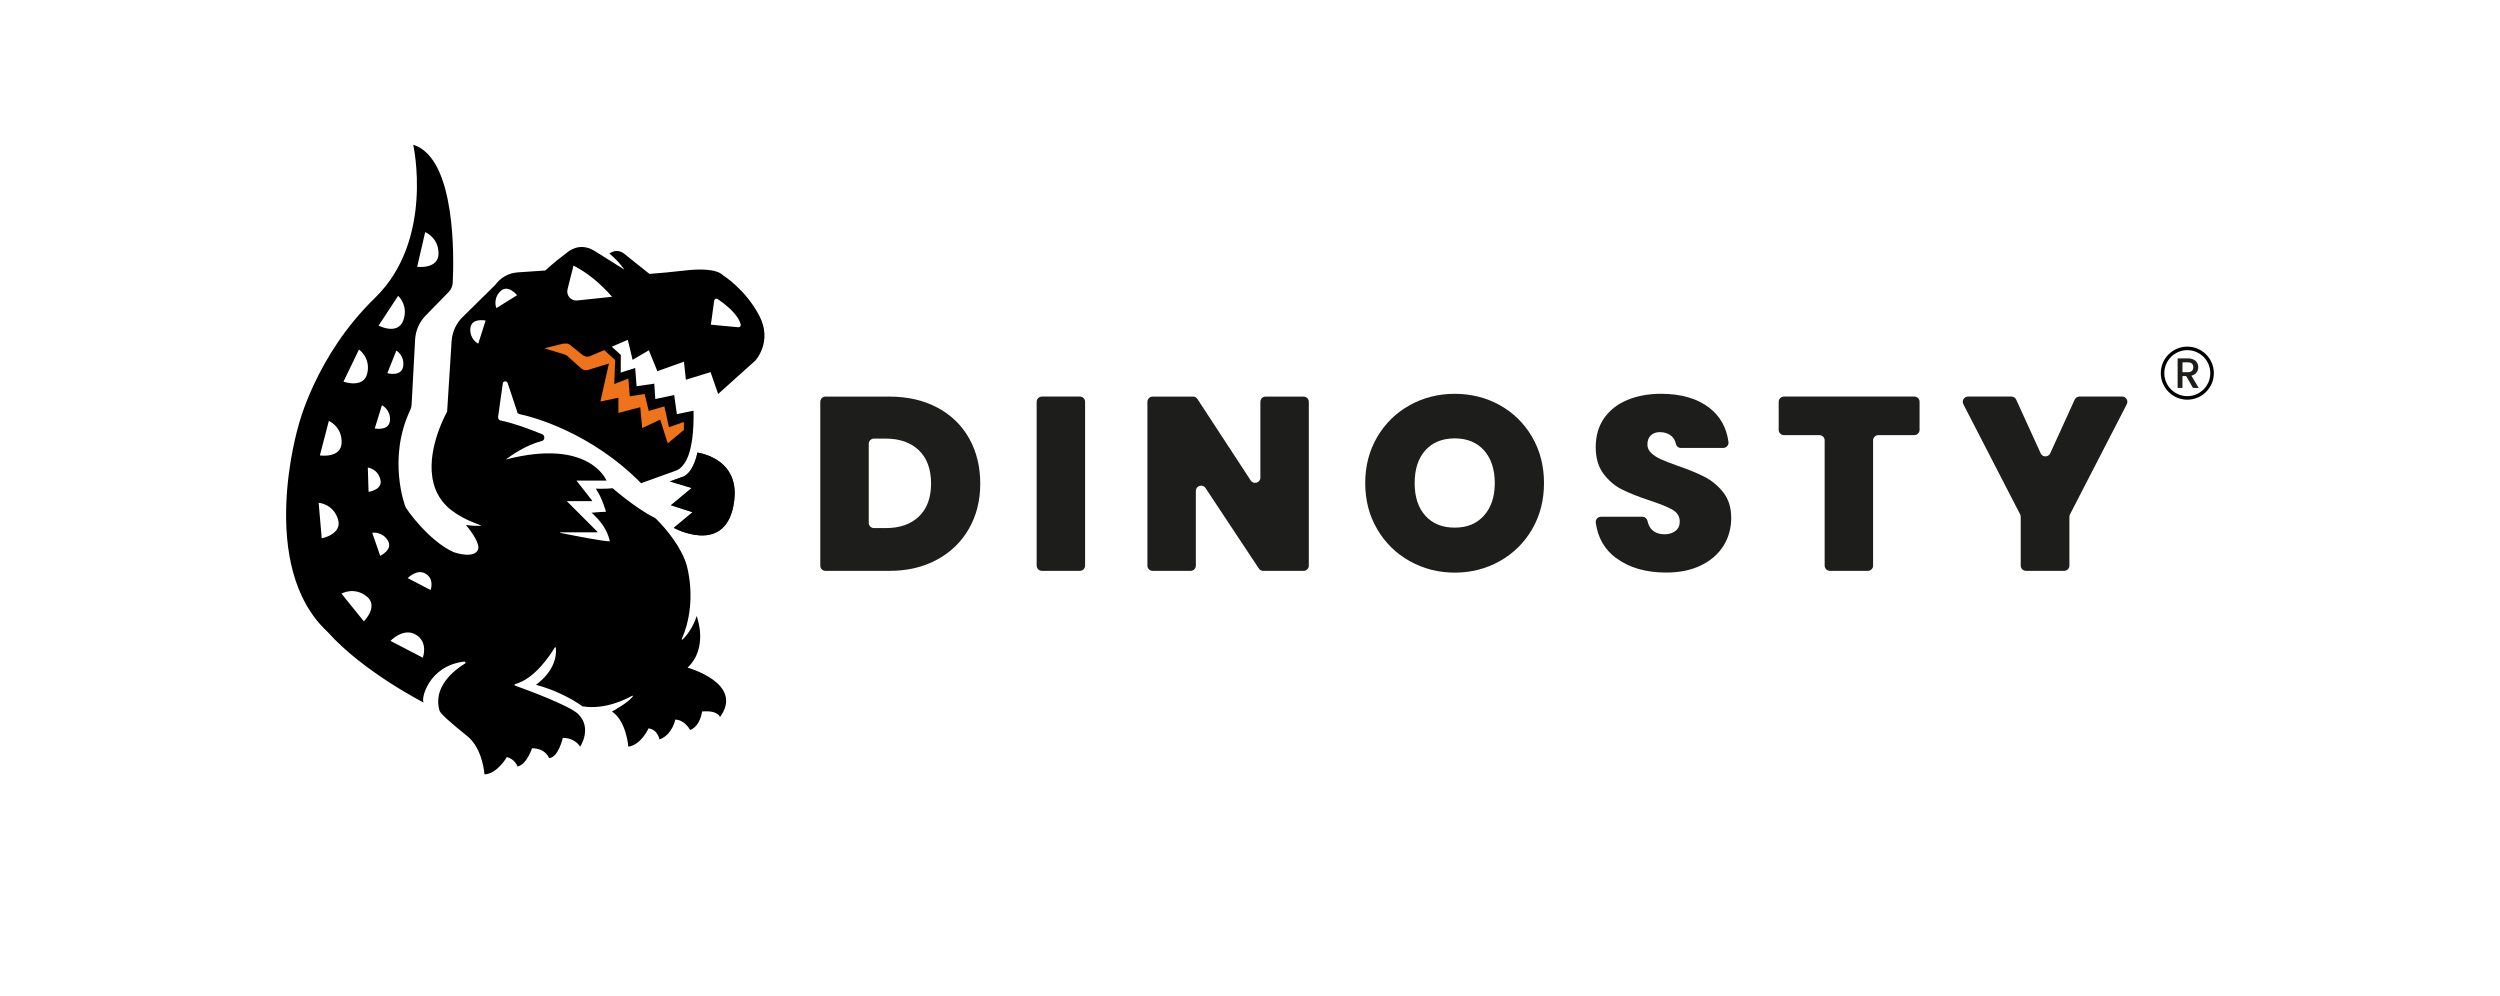 <svg viewBox="0 0 800 318.67" xmlns="http://www.w3.org/2000/svg" data-name="Ebene 2" id="Ebene_2">
  <defs>
    <style>
      .cls-1 {
        fill: #245a43;
      }

      .cls-2 {
        fill: #1d1d1b;
      }

      .cls-3 {
        fill: #fff;
      }

      .cls-4 {
        fill: #ee731b;
      }
    </style>
  </defs>
  <g data-name="Ebene 1" id="Ebene_1-2">
    <g>
      <rect height="318.67" width="800" class="cls-3"></rect>
      <g>
        <g>
          <path d="M171.91,109.27s-.53,4.45.11,4.55,11.43,2.54,11.43,2.54l1.69,4.24,6.88-1.06-2.44,10.27,25.2,14.82,5.82-9.21s.42-1.59-.21-1.59-5.19-1.06-5.19-1.06l-.85-4.45-5.93.64-.11-4.45-4.66-.42-2.33-4.24-4.02-.42.42-5.19-5.29-5.4-13.98-3.07-6.56,3.49Z" class="cls-4"></path>
          <path d="M223.19,144.81c-1.57,7.2-4.81,7.79-4.81,7.79l-4.04,1.46,6.99,2.1-6.64,5.52,6.92,2.23-6.01,5s15.99,8.78,19.09-7.04c.24-1.24.37-2.4.4-3.47.35-10.47-8.75-13.02-11.9-13.59Z" class="cls-1"></path>
          <path d="M171.91,109.27s-.53,4.45.11,4.55,11.43,2.54,11.43,2.54l1.69,4.24,6.88-1.06-2.44,10.27,25.2,14.82,5.82-9.21s.42-1.59-.21-1.59-5.19-1.06-5.19-1.06l-.85-4.45-5.93.64-.11-4.45-4.66-.42-2.33-4.24-4.02-.42.42-5.19-5.29-5.4-13.98-3.07-6.56,3.49Z" class="cls-4"></path>
          <path d="M202.46,115.13l5.17-3.04,2.73,6.69,8.51-3.04.61,5.77,7.9-2.43,2.43,6.99,11.85-10.64s5.77-6.08,1.22-14.59c-4.56-8.51-11.55-12.76-11.55-12.76,0,0-1.82-2.73-12.15-1.52-4.3.51-8.23.85-11.36,1.09l-8.18-6.53c-1.14-.91-2.72-1.06-4.01-.36l-.64.37c2.98,2.39,4.8,5.15,4.8,5.15l-6.25-3.93c-.93-.59-2.01-1.27-3.25-2.04-5-3.12-8.79.48-8.79.48-4.86,3.65-6.99,5.77-6.99,5.77l-8.84.6c-2.87.2-5.5,1.66-7.18,4l-10.48,10.33c-2.07,2.04-3.31,4.77-3.5,7.67l-1.43,22.58s-6.33,11.06-4.72,21.08c.02.15.05.3.08.45,0,.02,0,.04,0,.05.74,4.08,2.83,7.97,7.26,10.83h0s.01.01.03.03c.91.61,3.23,2.07,5.99,3.09.74.32,1.46.6,2.16.86.06.02.05.11-.02.11-1.06.05-2.8.05-4.75-.25,2.24,2.76,4.61,6.28,3.82,7.97-1.28,2.74-6.69,1.09-7.7.76-7.86-3.46-15.43-13.93-15.56-14.73,0,0-5.8-15.23,1.63-30.83.25-.52.38-1.08.41-1.66l1.13-20.88c.16-2.86,1.34-5.56,3.34-7.61l7.42-7.6c.76-.78,1.21-1.81,1.27-2.9.39-7.81,1.11-39.94-12.64-44.19,0,0,6.84,30.5-12.26,49.03-19.1,18.53-24.51,41.05-24.51,41.05,0,0-13.4,44.75,9.41,65.85,11.43,12.79,30.73,22.58,30.73,22.58-1.02-.81,1.33-11.76,12.99-13.13.36-.04.55.41.24.61-3.29,2.01-10.44,7.38-8.18,15.11.27.96,3.8,4.07,8.84,8.1,5.04,4.03,5.54,12.29,5.54,12.29,4.13-.2,7.15-5.54,7.15-5.54,2.62.6,3.43,3.02,3.43,3.02,3.02-.71,4.63-5.84,4.63-5.84,4.43,0,5.44,3.12,5.44,3.12,2.92,0,4.43-6.45,4.43-6.45,4.03,0,5.54,2.82,5.54,2.82,0,0,3.94-5.88-.6-10.42-2.72-2.72-16.72-7.87-20.25-9.14-.23-.08-.21-.41.02-.47,6.38-1.66,11.45-9.61,12.68-11.69.1-.16.35-.11.37.08.74,7.11-6.37,11.84-6.37,11.84,9.07,2.42,14.86,6.88,14.86,6.88,7.15,1.19,13.98-2.27,15.92-3.38.16-.09.32.1.21.24-1.57,2.08-6.66,4.81-6.66,4.81,4.63,3.06,5.24,11.25,5.24,11.25,4.13-.6,6.45-5.85,6.45-5.85,2.92.3,3.53,3.53,3.53,3.53,4.13-1.51,5.04-6.35,5.04-6.35,3.12.1,4.74,3.32,4.74,3.32,3.32-1.21,3.83-5.91,3.83-5.91,5.14-.47,5.74,1.78,5.74,1.78,7.86-10.78-10.38-15.82-10.38-15.82,6.85-6.45,2.92-16.5,2.92-16.5-1.24,3.87-3.38,6.4-4.47,7.5-.14.14-.37-.02-.29-.2,5.19-11.73,1.53-23.65,1.53-23.65-1.6-5.53-6.45-11.54-9.88-14.87-.06-.06-.26-.18-.28-.19-6.28-3.15-13.49-9.49-13.49-9.49-2.29.24-5.4.13-5.4.13,2.12,3.1,3.25,7.41,3.25,7.41-1.71,0-4.61.3-4.61.3,5.34,4.63,5.82,9.14,5.82,9.14-2.07,0-10.08-1.54-15.82-2.7-.11-.02-.09-.18.02-.18h11.92s-.13-.13-.13-.13h.11s-9.85-9.85-9.85-9.85h8.16s-.1-.13-.1-.13h.08s-5.03-6.43-5.03-6.43h9.61s-5.39-13.69-32.15-6.78c0-.03.01-.05.04-.07,1.37-1.04,6.2-4.52,11.4-5.82.63-.16.89-.75.79-1.27-.03-.4-.28-.78-.74-.93-4.75-1.95-9.29-3.57-13.33-4.39-.35-.12-.6-.4-.68-.74,0-.08-.01-.17,0-.25h-.03s0-.09,0-.13l1.5-10.71c.12-.83,1.28-.94,1.55-.14l2.99,8.95c0,.49.35.92.83,1.01,3.99.79,22.83,5.78,38.89,22.1l11.17-4.04c.93-.34,1.71-.96,2.24-1.74,3.95-4.35,3.36-17.43,3.36-17.43l-5.32,1.11-.87-6.11-6.04,1.27-.32-4.92-5.66.83-.45-5.84-4.63,1.47.03-5.6-.05-.11-2.83-2.57,5.12-2.21,1.52,6.38ZM228.54,96.2c.07-.53.67-.8,1.12-.5,1.99,1.33,6.43,4.63,7.37,8.1.13.49-.26.96-.76.92l-8.79-.82,1.06-7.69ZM136.05,74.27s4.28,1.71,4.28,6.84-6.84,4.28-6.84,4.28l2.57-11.12ZM129.01,117.23c-.53,3.46-5.06,2.18-5.06,2.18l2.88-7.23s2.71,1.59,2.18,5.06ZM127.4,94.66s3.42,3.09,1.64,7.9c-1.78,4.81-7.9,1.64-7.9,1.64l6.27-9.54ZM114.88,111.85s3.79,2.61,2.65,7.62c-1.14,5-7.62,2.65-7.62,2.65l4.96-10.27ZM121.71,153.38c.89,3.39-3.77,4.01-3.77,4.01l-.24-7.78s3.12.38,4.01,3.77ZM105.23,134.68s4.23,1.83,4.09,6.96c-.14,5.13-6.96,4.09-6.96,4.09l2.87-11.04ZM102.95,172.26l-.98-11.37s4.59.31,6.17,5.2c1.58,4.88-5.2,6.17-5.2,6.17ZM116.44,198.84l-7.17-8.88s3.98-2.31,8.02.85c4.04,3.16-.85,8.02-.85,8.02ZM121.66,177.86l-2.54-7.36s3.09-.56,4.95,2.41c1.86,2.97-2.41,4.95-2.41,4.95ZM124.79,134.54c-.26,3.49-4.87,2.57-4.87,2.57l2.3-7.44s2.82,1.38,2.57,4.87ZM135.29,210.46l-10.34-5.38s4.17-4.42,8.19-1.95c4.01,2.47,2.16,7.33,2.16,7.33ZM137.79,188.81l-7.33-3.81s2.96-3.14,5.8-1.38c2.84,1.75,1.53,5.2,1.53,5.2ZM153.03,109.98s-2.81-1.4-2.52-4.89c.29-3.49,4.89-2.52,4.89-2.52l-2.37,7.42ZM158.84,98.59s-1.23-2.89,1.25-5.36c2.48-2.47,5.36,1.25,5.36,1.25l-6.61,4.11ZM196.85,115.23l-.28,7.66,4.51-1.76.45,5.69,4.76-.75,1.31,5.44,5-1.47,1.47,6.67,4.76-1.67s.06,1.02.03,2.52l-5.17,4.31-2.43-7.6-5.77,2.73-.61-6.69-6.99,1.82v-4.86s-5.77,1.22-5.77,1.22l2.73-12.16-6.67,2.05c-.76.23-1.59.05-2.18-.48l-4.44-3.98c-.25-.22-.54-.38-.85-.48l-6.51-1.98,5.95-1.49c.47-.01.94-.03,1.42-.04.29.08.57.22.81.41l4.13,3.31c.66.52,1.55.64,2.32.31l4.53-1.93,3.49,3.18ZM184.72,96.15c-2,.21-3.6-1.63-3.11-3.58l1.91-7.58c4.58,2.34,8.65,5.77,12.35,9.98l-11.16,1.18Z"></path>
          <path d="M223.19,144.81c-1.57,7.2-4.81,7.79-4.81,7.79l-4.04,1.46,6.99,2.1-6.64,5.52,6.92,2.23-6.01,5s15.99,8.78,19.09-7.04c.24-1.24.37-2.4.4-3.47.35-10.47-8.75-13.02-11.9-13.59Z"></path>
        </g>
        <g>
          <g>
            <path d="M299.95,130.42c4.4,2.35,7.79,5.63,10.17,9.85,2.37,4.22,3.56,9.05,3.56,14.48s-1.2,10.18-3.6,14.4c-2.4,4.22-5.8,7.53-10.21,9.93-4.4,2.4-9.51,3.6-15.31,3.6h-20.39c-.93,0-1.68-.75-1.68-1.68v-52.41c0-.93.75-1.68,1.68-1.68h20.39c5.86,0,10.98,1.17,15.39,3.52ZM294.06,165.27c2.58-2.48,3.88-5.99,3.88-10.52s-1.29-8.14-3.88-10.64c-2.59-2.5-6.15-3.76-10.68-3.76h-3.7c-.93,0-1.68.75-1.68,1.68v25.28c0,.93.75,1.68,1.68,1.68h3.7c4.54,0,8.1-1.24,10.68-3.72Z" class="cls-2"></path>
            <path d="M347.23,128.58v52.41c0,.93-.75,1.68-1.68,1.68h-12.14c-.93,0-1.68-.75-1.68-1.68v-52.41c0-.93.75-1.68,1.68-1.68h12.14c.93,0,1.68.75,1.68,1.68Z" class="cls-2"></path>
            <path d="M417.15,182.68h-12.92c-.56,0-1.09-.28-1.4-.75l-17.07-25.76c-.92-1.39-3.09-.74-3.09.93v23.9c0,.93-.75,1.68-1.68,1.68h-12.14c-.93,0-1.68-.75-1.68-1.68v-52.41c0-.93.75-1.68,1.68-1.68h12.91c.57,0,1.1.29,1.41.76l17.06,26.08c.92,1.4,3.09.75,3.09-.92v-24.24c0-.93.75-1.68,1.68-1.68h12.14c.93,0,1.68.75,1.68,1.68v52.41c0,.93-.75,1.68-1.68,1.68Z" class="cls-2"></path>
            <path d="M451.11,179.56c-4.38-2.45-7.85-5.86-10.4-10.21-2.56-4.35-3.84-9.27-3.84-14.76s1.28-10.41,3.84-14.76c2.56-4.35,6.02-7.74,10.4-10.17,4.38-2.43,9.18-3.64,14.4-3.64s10.09,1.21,14.44,3.64c4.35,2.43,7.79,5.82,10.33,10.17,2.53,4.35,3.8,9.27,3.8,14.76s-1.27,10.4-3.8,14.76c-2.53,4.35-5.99,7.75-10.36,10.21-4.38,2.45-9.18,3.68-14.4,3.68s-10.02-1.23-14.4-3.68ZM474.89,164.96c2.29-2.58,3.44-6.04,3.44-10.36s-1.15-7.93-3.44-10.48c-2.29-2.56-5.42-3.84-9.38-3.84s-7.15,1.28-9.42,3.84c-2.27,2.56-3.4,6.05-3.4,10.48s1.13,7.85,3.4,10.4c2.27,2.56,5.41,3.84,9.42,3.84s7.08-1.29,9.38-3.88Z" class="cls-2"></path>
            <path d="M517.18,178.61c-3.69-2.73-5.87-6.51-6.54-11.34-.14-1.01.66-1.91,1.68-1.91h13.23c.8,0,1.47.58,1.65,1.36.28,1.27.79,2.24,1.54,2.91,1,.9,2.3,1.34,3.88,1.34,1.42,0,2.6-.36,3.52-1.07.92-.71,1.38-1.7,1.38-2.97,0-1.63-.76-2.9-2.29-3.8-1.53-.9-4.01-1.9-7.44-3.01-3.64-1.21-6.58-2.39-8.82-3.52-2.24-1.13-4.19-2.8-5.85-4.98-1.66-2.19-2.49-5.05-2.49-8.59s.9-6.66,2.69-9.22c1.79-2.56,4.27-4.5,7.44-5.82,3.16-1.32,6.75-1.98,10.76-1.98,6.49,0,11.67,1.52,15.55,4.55,3.42,2.67,5.43,6.3,6.04,10.88.13,1-.66,1.9-1.68,1.9h-13.58c-.79,0-1.42-.58-1.58-1.34-.23-1.03-.69-1.85-1.38-2.45-.98-.84-2.23-1.27-3.76-1.27-1.16,0-2.11.34-2.85,1.03-.74.69-1.11,1.66-1.11,2.93,0,1.06.41,1.97,1.23,2.73.82.77,1.83,1.42,3.05,1.98,1.21.55,3.01,1.25,5.38,2.1,3.53,1.21,6.45,2.41,8.74,3.6,2.29,1.19,4.27,2.85,5.93,4.98,1.66,2.14,2.49,4.84,2.49,8.11s-.83,6.3-2.49,8.94c-1.66,2.64-4.06,4.72-7.2,6.25-3.14,1.53-6.84,2.29-11.12,2.29-6.49,0-11.82-1.54-15.98-4.63Z" class="cls-2"></path>
            <path d="M614.26,128.58v8.98c0,.93-.75,1.68-1.68,1.68h-11.51c-.93,0-1.68.75-1.68,1.68v40.07c0,.93-.75,1.68-1.68,1.68h-12.14c-.93,0-1.68-.75-1.68-1.68v-40.07c0-.93-.75-1.68-1.68-1.68h-11.35c-.93,0-1.68-.75-1.68-1.68v-8.98c0-.93.75-1.68,1.68-1.68h41.73c.93,0,1.68.75,1.68,1.68Z" class="cls-2"></path>
            <path d="M680.57,129.35l-18.17,35.24c-.12.24-.19.5-.19.77v15.63c0,.93-.75,1.68-1.68,1.68h-12.22c-.93,0-1.68-.75-1.68-1.68v-15.63c0-.27-.06-.53-.19-.77l-18.17-35.24c-.58-1.12.24-2.45,1.5-2.45h13.88c.66,0,1.26.38,1.53.98l7.83,17.18c.6,1.31,2.46,1.31,3.06,0l7.83-17.18c.27-.6.87-.98,1.53-.98h13.64c1.26,0,2.07,1.33,1.5,2.45Z" class="cls-2"></path>
          </g>
          <g>
            <path d="M699.94,127.9c-4.68,0-8.49-3.81-8.49-8.49s3.81-8.49,8.49-8.49,8.49,3.81,8.49,8.49-3.81,8.49-8.49,8.49ZM699.94,112.05c-4.06,0-7.36,3.3-7.36,7.36s3.3,7.36,7.36,7.36,7.36-3.3,7.36-7.36-3.3-7.36-7.36-7.36Z"></path>
            <path d="M701.75,124.13l-2.18-3.78h-1.18v3.78h-1.55v-9.45h3.26c.72,0,1.34.13,1.84.38.5.25.88.59,1.13,1.02.25.43.37.9.37,1.43,0,.62-.18,1.18-.54,1.68-.36.5-.91.85-1.65,1.03l2.34,3.92h-1.85ZM698.39,119.11h1.71c.58,0,1.02-.14,1.31-.43.29-.29.44-.68.44-1.17s-.14-.87-.43-1.15c-.29-.28-.73-.41-1.32-.41h-1.71v3.17Z" class="cls-2"></path>
          </g>
        </g>
      </g>
    </g>
  </g>
</svg>
